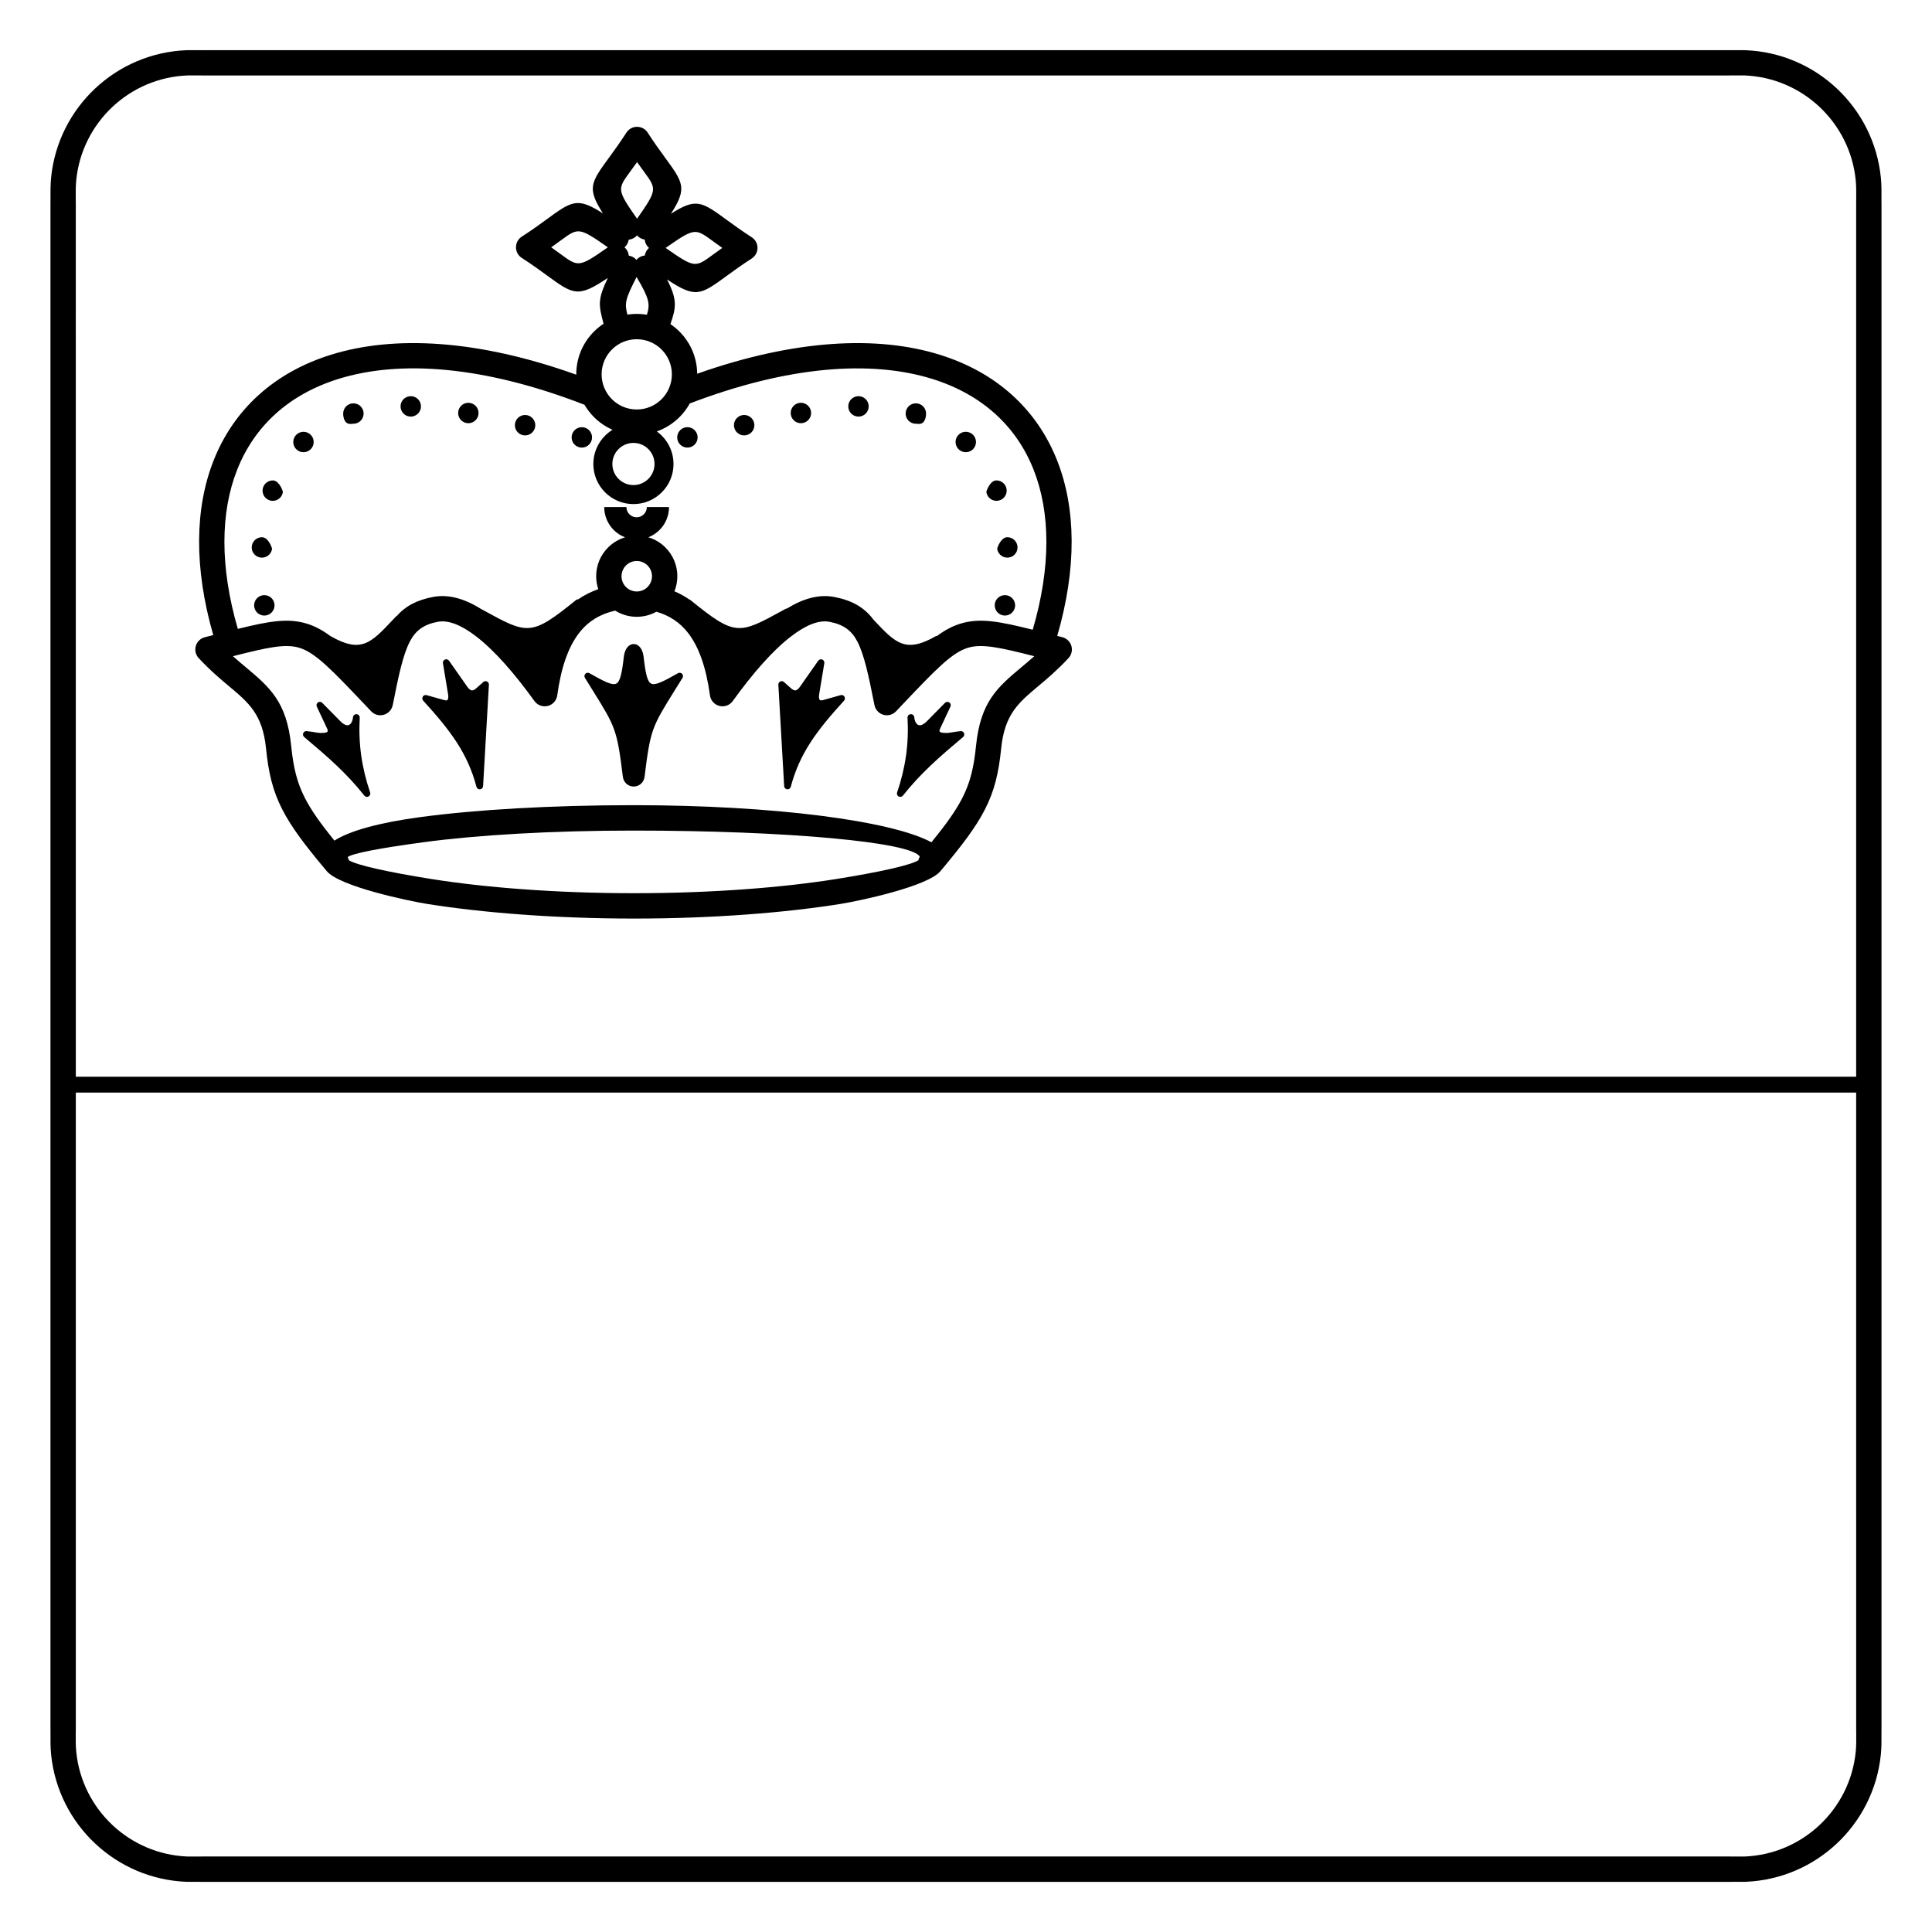 <?xml version="1.0" encoding="UTF-8"?>
<!-- Uploaded to: ICON Repo, www.svgrepo.com, Generator: ICON Repo Mixer Tools -->
<svg fill="#000000" width="800px" height="800px" version="1.1" viewBox="144 144 512 512" xmlns="http://www.w3.org/2000/svg">
 <path d="m311.91 357.38c37.074 0 68.449 4.137 78.93 9.836 3.859-4.742 6.465-8.359 8.223-11.82 2.078-4.086 3.027-8.094 3.594-13.742 1.176-11.727 5.738-15.555 12.07-20.867 1.07-0.898 2.199-1.844 3.367-2.887-9.027-2.285-13.848-3.383-17.625-2.219-4.293 1.324-8.617 5.875-17.449 15.18l-1.566 1.648c-1.273 1.34-3.394 1.395-4.734 0.117-0.523-0.5-0.852-1.125-0.98-1.785h-0.004c-1.539-7.801-2.703-13.301-4.523-16.82-1.512-2.922-3.672-4.523-7.379-5.234-2.887-0.555-6.367 0.918-10.23 3.894-4.871 3.75-10.102 9.738-15.418 17.105-1.078 1.5-3.172 1.84-4.672 0.762-0.777-0.559-1.242-1.391-1.363-2.269h-0.004c-1.023-7.492-2.953-12.789-5.68-16.387-2.25-2.969-5.117-4.793-8.52-5.777-1.543 0.855-3.32 1.344-5.207 1.344-2.098 0-4.055-0.602-5.711-1.641-3.91 0.891-7.172 2.773-9.672 6.074-2.727 3.598-4.656 8.895-5.68 16.387h-0.004c-0.117 0.879-0.586 1.711-1.363 2.269-1.5 1.078-3.59 0.738-4.672-0.762-5.316-7.367-10.547-13.355-15.418-17.105-3.863-2.977-7.344-4.445-10.23-3.894-3.707 0.711-5.863 2.312-7.379 5.234-1.82 3.519-2.988 9.016-4.523 16.82h-0.004c-0.129 0.66-0.457 1.285-0.98 1.785-1.34 1.273-3.461 1.223-4.734-0.117l-1.566-1.648c-8.836-9.305-13.156-13.855-17.449-15.18-3.781-1.164-8.598-0.066-17.625 2.219 1.168 1.043 2.297 1.992 3.367 2.887 6.332 5.312 10.895 9.137 12.07 20.867 0.566 5.652 1.516 9.66 3.594 13.742 1.703 3.348 4.199 6.848 7.859 11.371 4.207-2.68 12.156-4.801 22.77-6.227 14.531-1.953 34.523-3.16 56.523-3.16zm323.99 76.16h-471.81v169.1l-0.012 0.012-0.004 0.797c-0.012 1.656-0.023 3.258 0.145 4.898 0.777 7.59 4.312 14.367 9.586 19.32 5.238 4.918 12.195 8.027 19.871 8.332 0.336 0.012 2.184 0.008 3.223 0 2.168-0.008-2.25-0.016 0.703-0.016h404.79c2.953 0-1.465 0.008 0.703 0.016 1.039 0.004 2.883 0.012 3.223 0 7.676-0.305 14.629-3.414 19.871-8.332 5.273-4.949 8.809-11.73 9.586-19.32 0.168-1.641 0.156-3.242 0.145-4.898l-0.004-0.797-0.012-0.012zm-471.81-4.199h471.81v-231.99l0.012-0.012 0.004-0.797c0.012-1.656 0.023-3.258-0.145-4.898-0.777-7.59-4.312-14.367-9.586-19.32-5.238-4.918-12.195-8.027-19.871-8.332-0.336-0.012-2.184-0.008-3.223 0-2.168 0.008 2.25 0.016-0.703 0.016h-404.79c-2.953 0 1.465-0.008-0.703-0.016-1.039-0.004-2.883-0.012-3.223 0-7.676 0.305-14.629 3.414-19.871 8.332-5.273 4.949-8.809 11.73-9.586 19.32-0.168 1.641-0.156 3.242-0.145 4.898l0.004 0.797 0.012 0.012zm-6.719-29.344v-202.64h0.012l-0.004-0.781c-0.012-1.871-0.023-3.684 0.172-5.606 0.949-9.246 5.246-17.5 11.66-23.52 6.379-5.988 14.848-9.773 24.199-10.145 0.363-0.016 2.375-0.008 3.512 0 1.508 0.008-2.492-0.012 0.676-0.012h404.79c3.168 0-0.832 0.016 0.676 0.012 1.133-0.004 3.148-0.012 3.512 0 9.352 0.371 17.82 4.156 24.199 10.145 6.414 6.019 10.711 14.27 11.66 23.52 0.199 1.926 0.184 3.734 0.172 5.606l-0.004 0.781h0.012v405.29h-0.012l0.004 0.781c0.012 1.871 0.023 3.684-0.172 5.606-0.949 9.246-5.246 17.5-11.66 23.52-6.379 5.988-14.848 9.773-24.199 10.145-0.363 0.016-2.375 0.008-3.512 0-1.508-0.008 2.492 0.012-0.676 0.012h-404.79c-3.168 0 0.832-0.016-0.676-0.012-1.133 0.004-3.148 0.012-3.512 0-9.352-0.371-17.82-4.156-24.199-10.145-6.414-6.019-10.711-14.27-11.66-23.52-0.199-1.926-0.184-3.734-0.172-5.606l0.004-0.781h-0.012zm43.145-87.695c-5.168-17.949-4.863-33.715 0.09-46.262 2.684-6.797 6.715-12.641 11.965-17.379 5.223-4.711 11.637-8.309 19.113-10.641 16.758-5.227 38.938-4.066 65.031 5.277v-0.098c0-4.426 1.793-8.43 4.695-11.332 0.773-0.773 1.625-1.469 2.539-2.07-1.336-5.019-1.598-6.418 1.133-12.145-7.949 5.32-9.074 4.5-16.371-0.836-1.633-1.191-3.672-2.684-6.379-4.43-0.414-0.254-0.781-0.605-1.062-1.043-1-1.559-0.547-3.633 1.012-4.633 2.734-1.762 4.789-3.266 6.434-4.465 6.879-5.031 8.273-6.047 15.074-1.688-4.289-6.719-3.258-8.129 1.75-14.977 1.191-1.633 2.684-3.672 4.43-6.379 0.254-0.414 0.605-0.781 1.043-1.062 1.559-1 3.633-0.547 4.633 1.012 1.762 2.734 3.266 4.789 4.465 6.434 5.031 6.879 6.047 8.273 1.688 15.074 6.719-4.289 8.129-3.258 14.977 1.75 1.633 1.191 3.672 2.684 6.379 4.43 0.414 0.254 0.781 0.605 1.062 1.043 1 1.559 0.547 3.633-1.012 4.633-2.734 1.762-4.789 3.266-6.434 4.465-7.184 5.254-8.383 6.129-16.012 1.074 2.781 5.375 2.441 7.426 0.914 11.844 0.863 0.582 1.668 1.242 2.398 1.977 2.867 2.867 4.648 6.812 4.691 11.172 25.785-9.109 47.711-10.203 64.316-5.023 7.481 2.332 13.895 5.93 19.113 10.641 5.254 4.738 9.281 10.582 11.965 17.379 4.973 12.602 5.258 28.441 0.023 46.484 0.441 0.109 0.887 0.223 1.344 0.34v0.004c0.531 0.133 1.039 0.398 1.469 0.797 1.355 1.262 1.43 3.383 0.172 4.738-2.965 3.195-5.691 5.484-8.133 7.535-5.117 4.293-8.805 7.387-9.707 16.379-0.656 6.535-1.785 11.23-4.277 16.133-2.422 4.758-6.07 9.559-11.828 16.418-3.406 4.07-21.508 7.887-26.539 8.691-14.344 2.293-33.566 3.867-54.652 3.867-21.102 0-40.391-1.574-54.797-3.871-5.016-0.801-23.238-4.633-26.629-8.688-5.758-6.856-9.406-11.66-11.828-16.418-2.492-4.902-3.621-9.594-4.277-16.133-0.902-8.992-4.59-12.086-9.707-16.379-2.445-2.051-5.172-4.34-8.133-7.535-1.262-1.355-1.184-3.477 0.172-4.738 0.43-0.398 0.938-0.664 1.469-0.797v-0.004c0.762-0.191 1.504-0.379 2.219-0.559zm98.375-61.035c-26.598-10.324-48.863-11.941-65.211-6.844-6.539 2.039-12.113 5.156-16.621 9.223-4.477 4.039-7.914 9.027-10.207 14.832-4.441 11.258-4.637 25.621 0.172 42.184 8.383-2.07 13.328-2.914 18.301-1.383 2.141 0.66 4.117 1.719 6.219 3.273 8.137 4.668 10.742 1.895 16.539-4.269l0.957-1.016 0.047 0.043c2.312-2.668 5.348-4.281 9.652-5.109 4.035-0.773 8.281 0.402 12.641 3.125 0.023 0.012 0.047 0.023 0.07 0.035l0.762 0.418c11.641 6.383 12.543 6.879 24.438-2.762 0.164-0.137 0.367-0.195 0.566-0.188 1.648-1.133 3.426-2.023 5.332-2.695-0.363-1.078-0.559-2.234-0.559-3.434 0-2.969 1.203-5.66 3.152-7.606 1.238-1.238 2.777-2.176 4.496-2.695-1.133-0.434-2.152-1.105-2.996-1.949-1.555-1.555-2.516-3.699-2.516-6.07h5.879c0 0.75 0.305 1.426 0.793 1.914s1.168 0.793 1.914 0.793 1.426-0.305 1.914-0.793c0.488-0.488 0.793-1.168 0.793-1.914h5.879c0 2.371-0.961 4.516-2.516 6.07-0.836 0.836-1.844 1.5-2.965 1.938 1.734 0.516 3.289 1.457 4.535 2.707 1.945 1.945 3.152 4.637 3.152 7.606 0 1.414-0.273 2.762-0.77 4 1.383 0.59 2.691 1.305 3.926 2.16 0.113 0.031 0.219 0.082 0.312 0.16 11.895 9.641 12.797 9.145 24.438 2.762l0.762-0.418c0.125-0.07 0.262-0.102 0.395-0.105 4.32-2.672 8.527-3.824 12.531-3.055 4.766 0.914 7.981 2.797 10.375 6.008l0.066 0.07c5.816 6.188 8.422 8.957 16.625 4.219l0.059 0.102c2.125-1.582 4.121-2.656 6.285-3.324 5.141-1.586 10.254-0.625 19.176 1.602 4.871-16.652 4.699-31.094 0.234-42.398-2.293-5.809-5.731-10.797-10.207-14.832-4.508-4.066-10.086-7.184-16.621-9.223-16.16-5.039-38.102-3.516-64.293 6.492-0.734 1.332-1.652 2.551-2.719 3.617-1.68 1.68-3.731 2.988-6.019 3.793 0.473 0.34 0.914 0.715 1.32 1.121 1.922 1.922 3.113 4.578 3.113 7.512s-1.188 5.59-3.113 7.512c-1.922 1.922-4.578 3.113-7.512 3.113s-5.59-1.188-7.512-3.113c-1.922-1.922-3.113-4.578-3.113-7.512s1.188-5.59 3.113-7.512c0.594-0.594 1.254-1.117 1.977-1.555-1.848-0.809-3.512-1.953-4.918-3.359-0.973-0.973-1.82-2.07-2.519-3.266zm112.06 35.102c0.746 0 1.426 0.305 1.914 0.793 0.488 0.488 0.793 1.168 0.793 1.914 0 0.75-0.305 1.426-0.793 1.914-0.488 0.488-1.168 0.793-1.914 0.793s-1.426-0.305-1.914-0.793c-0.422-0.422-0.707-0.984-0.777-1.609 0.27-0.879 0.715-1.762 1.332-2.379 0.383-0.383 0.84-0.637 1.355-0.637zm-0.637 15.348c0.746 0 1.426 0.305 1.914 0.793s0.793 1.168 0.793 1.914c0 0.75-0.305 1.426-0.793 1.914-0.488 0.488-1.168 0.793-1.914 0.793s-1.426-0.305-1.914-0.793c-0.488-0.488-0.793-1.168-0.793-1.914 0-0.746 0.305-1.426 0.793-1.914 0.488-0.488 1.168-0.793 1.914-0.793zm-23.605-50.832c0.746 0 1.426 0.305 1.914 0.793 0.488 0.488 0.793 1.168 0.793 1.914 0 0.266-0.008 0.465-0.023 0.598h-0.012c-0.086 0.684-0.312 1.293-0.684 1.691-0.266 0.289-0.668 0.469-1.219 0.469-0.133 0-0.273-0.008-0.414-0.027l-0.184-0.023h-0.172c-0.746 0-1.426-0.305-1.914-0.793-0.488-0.488-0.793-1.168-0.793-1.914s0.305-1.426 0.793-1.914c0.488-0.488 1.168-0.793 1.914-0.793zm21.367 20.43c0.746 0 1.426 0.305 1.914 0.793 0.488 0.488 0.793 1.168 0.793 1.914 0 0.75-0.305 1.426-0.793 1.914-0.488 0.488-1.168 0.793-1.914 0.793s-1.426-0.305-1.914-0.793c-0.422-0.422-0.707-0.984-0.777-1.609 0.27-0.879 0.715-1.762 1.332-2.379 0.383-0.383 0.84-0.637 1.355-0.637zm-8.137-12.887c0.746 0 1.426 0.305 1.914 0.793 0.488 0.488 0.793 1.168 0.793 1.914 0 0.746-0.305 1.426-0.793 1.914s-1.168 0.793-1.914 0.793-1.426-0.305-1.914-0.793c-0.488-0.488-0.793-1.168-0.793-1.914 0-0.75 0.305-1.426 0.793-1.914 0.488-0.488 1.168-0.793 1.914-0.793zm-28.434-9.438c0.746 0 1.426 0.305 1.914 0.793 0.488 0.488 0.793 1.168 0.793 1.914 0 0.75-0.305 1.426-0.793 1.914s-1.168 0.793-1.914 0.793c-0.746 0-1.426-0.305-1.914-0.793s-0.793-1.168-0.793-1.914c0-0.746 0.305-1.426 0.793-1.914 0.488-0.488 1.168-0.793 1.914-0.793zm-15.258 1.754c0.746 0 1.426 0.305 1.914 0.793 0.488 0.488 0.793 1.168 0.793 1.914 0 0.75-0.305 1.426-0.793 1.914-0.488 0.488-1.168 0.793-1.914 0.793s-1.426-0.305-1.914-0.793c-0.488-0.488-0.793-1.168-0.793-1.914s0.305-1.426 0.793-1.914c0.488-0.488 1.168-0.793 1.914-0.793zm-15.039 3.231c0.746 0 1.426 0.305 1.914 0.793s0.793 1.168 0.793 1.914c0 0.75-0.305 1.426-0.793 1.914-0.488 0.488-1.168 0.793-1.914 0.793-0.746 0-1.426-0.305-1.914-0.793-0.488-0.488-0.793-1.168-0.793-1.914s0.305-1.426 0.793-1.914 1.168-0.793 1.914-0.793zm-15.039 3.231c0.746 0 1.426 0.305 1.914 0.793 0.488 0.488 0.793 1.168 0.793 1.914 0 0.75-0.305 1.426-0.793 1.914-0.488 0.488-1.168 0.793-1.914 0.793s-1.426-0.305-1.914-0.793c-0.488-0.488-0.793-1.168-0.793-1.914 0-0.746 0.305-1.426 0.793-1.914 0.488-0.488 1.168-0.793 1.914-0.793zm-11.293-45.484c0.074-0.492 0.262-0.973 0.562-1.406 0.16-0.23 0.348-0.438 0.551-0.613-0.203-0.176-0.391-0.383-0.551-0.613-0.344-0.492-0.535-1.043-0.59-1.598-0.492-0.074-0.98-0.262-1.414-0.566-0.23-0.16-0.438-0.348-0.613-0.551-0.176 0.203-0.383 0.391-0.613 0.551-0.492 0.344-1.043 0.535-1.598 0.59-0.074 0.492-0.262 0.98-0.566 1.414-0.16 0.23-0.348 0.438-0.551 0.613 0.203 0.176 0.391 0.383 0.551 0.613 0.34 0.488 0.535 1.035 0.586 1.59 0.352 0.055 0.703 0.164 1.035 0.336 0.387 0.199 0.719 0.465 0.992 0.777 0.223-0.258 0.492-0.484 0.801-0.672 0.445-0.27 0.93-0.422 1.414-0.469zm5.527-2.019c7.656 5.352 7.832 5.227 12.406 1.879 0.773-0.562 1.629-1.191 2.602-1.879-0.973-0.688-1.832-1.316-2.602-1.879-4.574-3.344-4.75-3.473-12.406 1.879zm-4.973 17.707c0.887-2.816 0.656-4.301-2.734-9.996-3.012 5.898-3.207 6.914-2.438 9.961 0.812-0.125 1.645-0.191 2.488-0.191 0.914 0 1.812 0.078 2.684 0.223zm-10.344-17.867c-7.656-5.352-7.832-5.227-12.406-1.879-0.773 0.562-1.629 1.191-2.602 1.879 0.973 0.688 1.832 1.316 2.602 1.879 4.574 3.344 4.75 3.473 12.406-1.879zm7.738-7.578c5.352-7.656 5.227-7.832 1.879-12.406-0.562-0.773-1.191-1.629-1.879-2.602-0.688 0.973-1.316 1.832-1.879 2.602-3.344 4.574-3.473 4.75 1.879 12.406zm-73.086 142.38c-0.461-3.254-0.602-6.59-0.41-10.145 0.023-0.473-0.328-0.887-0.809-0.934-0.488-0.047-0.926 0.312-0.973 0.805-0.074 0.785-0.32 1.406-0.684 1.781-0.125 0.129-0.266 0.223-0.414 0.281-0.148 0.059-0.312 0.082-0.488 0.062-0.469-0.043-1.027-0.34-1.66-0.953l-4.894-4.973c-0.258-0.262-0.66-0.348-1.012-0.184-0.445 0.207-0.637 0.738-0.43 1.184l2.797 5.973c0.336 0.824-0.242 0.906-1.125 0.988-1.016 0.098-1.992-0.152-3.129-0.32-0.508-0.074-0.941-0.141-1.258-0.164v0.004c-0.277-0.02-0.555 0.086-0.746 0.316-0.316 0.375-0.27 0.938 0.109 1.254 3.121 2.629 5.926 5.019 8.562 7.519 2.594 2.461 4.996 5.004 7.328 7.949 0.219 0.324 0.637 0.477 1.023 0.344 0.469-0.156 0.719-0.664 0.559-1.133-1.094-3.231-1.879-6.402-2.34-9.656zm27.805-18.77-4.551-6.477c-0.285-0.402-0.84-0.5-1.246-0.215-0.301 0.211-0.43 0.574-0.359 0.914l1.398 8.422c0.043 0.371 0.031 0.699-0.043 0.957-0.039 0.145-0.098 0.258-0.172 0.324-0.055 0.051-0.137 0.086-0.254 0.102-0.16 0.02-0.363-0.004-0.613-0.074l-4.648-1.305c-0.477-0.133-0.969 0.145-1.102 0.617-0.086 0.309 0 0.621 0.199 0.844 3.66 4.012 6.609 7.519 8.934 11.125 2.309 3.582 4.008 7.281 5.184 11.699 0.125 0.477 0.613 0.762 1.09 0.637 0.391-0.102 0.652-0.449 0.664-0.832l1.539-26.852c0.027-0.492-0.352-0.914-0.844-0.941-0.262-0.016-0.5 0.086-0.672 0.254l-1.805 1.602c-0.57 0.504-1 0.664-1.344 0.562-0.426-0.129-0.867-0.613-1.352-1.34l-0.016-0.02zm-54.133-39.203c-0.746 0-1.426 0.305-1.914 0.793s-0.793 1.168-0.793 1.914c0 0.75 0.305 1.426 0.793 1.914 0.488 0.488 1.168 0.793 1.914 0.793 0.746 0 1.426-0.305 1.914-0.793 0.422-0.422 0.707-0.984 0.777-1.609-0.27-0.879-0.715-1.762-1.332-2.379-0.383-0.383-0.84-0.637-1.355-0.637zm0.637 15.348c-0.746 0-1.426 0.305-1.914 0.793s-0.793 1.168-0.793 1.914c0 0.75 0.305 1.426 0.793 1.914s1.168 0.793 1.914 0.793c0.746 0 1.426-0.305 1.914-0.793 0.488-0.488 0.793-1.168 0.793-1.914 0-0.746-0.305-1.426-0.793-1.914-0.488-0.488-1.168-0.793-1.914-0.793zm23.605-50.832c-0.746 0-1.426 0.305-1.914 0.793-0.488 0.488-0.793 1.168-0.793 1.914 0 0.266 0.008 0.465 0.023 0.598h0.012c0.086 0.684 0.312 1.293 0.684 1.691 0.266 0.289 0.668 0.469 1.219 0.469 0.133 0 0.273-0.008 0.414-0.027l0.184-0.023h0.172c0.746 0 1.426-0.305 1.914-0.793 0.488-0.488 0.793-1.168 0.793-1.914s-0.305-1.426-0.793-1.914c-0.488-0.488-1.168-0.793-1.914-0.793zm-21.367 20.43c-0.746 0-1.426 0.305-1.914 0.793s-0.793 1.168-0.793 1.914c0 0.75 0.305 1.426 0.793 1.914 0.488 0.488 1.168 0.793 1.914 0.793 0.746 0 1.426-0.305 1.914-0.793 0.422-0.422 0.707-0.984 0.777-1.609-0.27-0.879-0.715-1.762-1.332-2.379-0.383-0.383-0.84-0.637-1.355-0.637zm8.137-12.887c-0.746 0-1.426 0.305-1.914 0.793-0.488 0.488-0.793 1.168-0.793 1.914s0.305 1.426 0.793 1.914c0.488 0.488 1.168 0.793 1.914 0.793 0.746 0 1.426-0.305 1.914-0.793 0.488-0.488 0.793-1.168 0.793-1.914 0-0.75-0.305-1.426-0.793-1.914-0.488-0.488-1.168-0.793-1.914-0.793zm28.434-9.438c-0.746 0-1.426 0.305-1.914 0.793-0.488 0.488-0.793 1.168-0.793 1.914 0 0.75 0.305 1.426 0.793 1.914 0.488 0.488 1.168 0.793 1.914 0.793s1.426-0.305 1.914-0.793c0.488-0.488 0.793-1.168 0.793-1.914s-0.305-1.426-0.793-1.914c-0.488-0.488-1.168-0.793-1.914-0.793zm15.258 1.754c-0.746 0-1.426 0.305-1.914 0.793s-0.793 1.168-0.793 1.914c0 0.75 0.305 1.426 0.793 1.914 0.488 0.488 1.168 0.793 1.914 0.793 0.746 0 1.426-0.305 1.914-0.793 0.488-0.488 0.793-1.168 0.793-1.914 0-0.746-0.305-1.426-0.793-1.914s-1.168-0.793-1.914-0.793zm15.039 3.231c-0.746 0-1.426 0.305-1.914 0.793-0.488 0.488-0.793 1.168-0.793 1.914 0 0.75 0.305 1.426 0.793 1.914 0.488 0.488 1.168 0.793 1.914 0.793s1.426-0.305 1.914-0.793c0.488-0.488 0.793-1.168 0.793-1.914s-0.305-1.426-0.793-1.914c-0.488-0.488-1.168-0.793-1.914-0.793zm15.039 3.231c-0.746 0-1.426 0.305-1.914 0.793-0.488 0.488-0.793 1.168-0.793 1.914 0 0.75 0.305 1.426 0.793 1.914s1.168 0.793 1.914 0.793c0.746 0 1.426-0.305 1.914-0.793s0.793-1.168 0.793-1.914c0-0.746-0.305-1.426-0.793-1.914-0.488-0.488-1.168-0.793-1.914-0.793zm-62.055 113.93c0.141 0.266 0.246 0.543 0.309 0.828 1.98 1.27 9.996 3.086 21.84 4.977 14.016 2.234 32.914 3.766 53.746 3.766 20.816 0 39.648-1.531 53.602-3.762 11.801-1.887 19.773-3.703 21.746-4.977 0.074-0.328 0.199-0.648 0.375-0.945-2.059-3.852-35.23-6.914-75.844-6.914-21.797 0-41.461 1.176-55.633 3.082-11.48 1.543-18.953 2.961-20.145 3.949zm78.43-53.051c0.508 4.457 0.988 6.652 2.059 7.109 1.098 0.465 3.254-0.633 7.039-2.789 0.43-0.242 0.973-0.094 1.215 0.336 0.172 0.305 0.148 0.672-0.039 0.941-0.965 1.559-1.457 2.352-1.91 3.074-6.144 9.855-6.562 10.527-8.105 23.016-0.141 1.145-0.762 1.926-1.551 2.336-0.418 0.215-0.875 0.324-1.336 0.324-0.457 0-0.918-0.109-1.336-0.324-0.785-0.41-1.406-1.191-1.551-2.336-1.543-12.488-1.961-13.16-8.105-23.016-0.457-0.73-0.953-1.531-1.93-3.109-0.258-0.418-0.129-0.969 0.289-1.227 0.285-0.176 0.633-0.172 0.91-0.016 3.785 2.156 5.941 3.258 7.039 2.789 1.07-0.457 1.551-2.652 2.059-7.109 0.164-1.453 0.703-2.445 1.367-2.957 0.387-0.301 0.816-0.449 1.258-0.449 0.438 0 0.867 0.148 1.258 0.449 0.664 0.512 1.203 1.504 1.367 2.957zm69.527 26.258c0.461-3.254 0.602-6.59 0.41-10.145-0.023-0.473 0.328-0.887 0.809-0.934 0.488-0.047 0.926 0.312 0.973 0.805 0.074 0.785 0.32 1.406 0.684 1.781 0.125 0.129 0.266 0.223 0.414 0.281 0.148 0.059 0.312 0.082 0.488 0.062 0.469-0.043 1.027-0.34 1.66-0.953l4.894-4.973c0.258-0.262 0.66-0.348 1.012-0.184 0.445 0.207 0.637 0.738 0.43 1.184l-2.797 5.973c-0.336 0.824 0.242 0.906 1.125 0.988 1.016 0.098 1.992-0.152 3.129-0.32 0.508-0.074 0.941-0.141 1.258-0.164v0.004c0.273-0.02 0.555 0.086 0.746 0.316 0.316 0.375 0.27 0.938-0.109 1.254-3.121 2.629-5.926 5.019-8.562 7.519-2.594 2.461-4.996 5.004-7.328 7.949-0.219 0.324-0.637 0.477-1.023 0.344-0.469-0.156-0.719-0.664-0.559-1.133 1.094-3.231 1.879-6.402 2.34-9.656zm-27.805-18.77 4.551-6.477c0.285-0.402 0.84-0.5 1.246-0.215 0.301 0.211 0.43 0.574 0.359 0.914l-1.398 8.422c-0.043 0.371-0.031 0.699 0.043 0.957 0.039 0.145 0.098 0.258 0.172 0.324 0.055 0.051 0.137 0.086 0.254 0.102 0.16 0.02 0.363-0.004 0.613-0.074l4.648-1.305c0.477-0.133 0.969 0.145 1.102 0.617 0.086 0.309 0 0.621-0.199 0.844-3.66 4.012-6.609 7.519-8.934 11.125-2.309 3.582-4.008 7.281-5.184 11.699-0.125 0.477-0.613 0.762-1.09 0.637-0.391-0.102-0.652-0.449-0.664-0.832l-1.539-26.852c-0.027-0.492 0.352-0.914 0.844-0.941 0.262-0.016 0.5 0.086 0.672 0.254l1.805 1.602c0.57 0.504 1 0.664 1.344 0.562 0.426-0.129 0.867-0.613 1.352-1.34l0.016-0.02zm-36.965-88.949c-1.684-1.684-4.012-2.727-6.582-2.727-2.57 0-4.898 1.043-6.582 2.727-1.684 1.684-2.727 4.012-2.727 6.582 0 2.57 1.043 4.898 2.727 6.582 1.684 1.684 4.012 2.727 6.582 2.727 2.57 0 4.898-1.043 6.582-2.727 1.684-1.684 2.727-4.012 2.727-6.582 0-2.57-1.043-4.898-2.727-6.582zm-3.508 26.387c-1.012-1.012-2.406-1.637-3.949-1.637-1.543 0-2.938 0.625-3.949 1.637s-1.637 2.406-1.637 3.949c0 1.543 0.625 2.938 1.637 3.949 1.012 1.012 2.406 1.637 3.949 1.637 1.543 0 2.938-0.625 3.949-1.637 1.012-1.012 1.637-2.406 1.637-3.949 0-1.543-0.625-2.938-1.637-3.949zm-0.215 30.84c-0.73-0.73-1.742-1.184-2.856-1.184-1.117 0-2.125 0.453-2.856 1.184s-1.184 1.742-1.184 2.856c0 1.117 0.453 2.125 1.184 2.856 0.73 0.73 1.742 1.184 2.856 1.184 1.117 0 2.125-0.453 2.856-1.184 0.73-0.73 1.184-1.742 1.184-2.856 0-1.117-0.453-2.125-1.184-2.856z"/>
</svg>